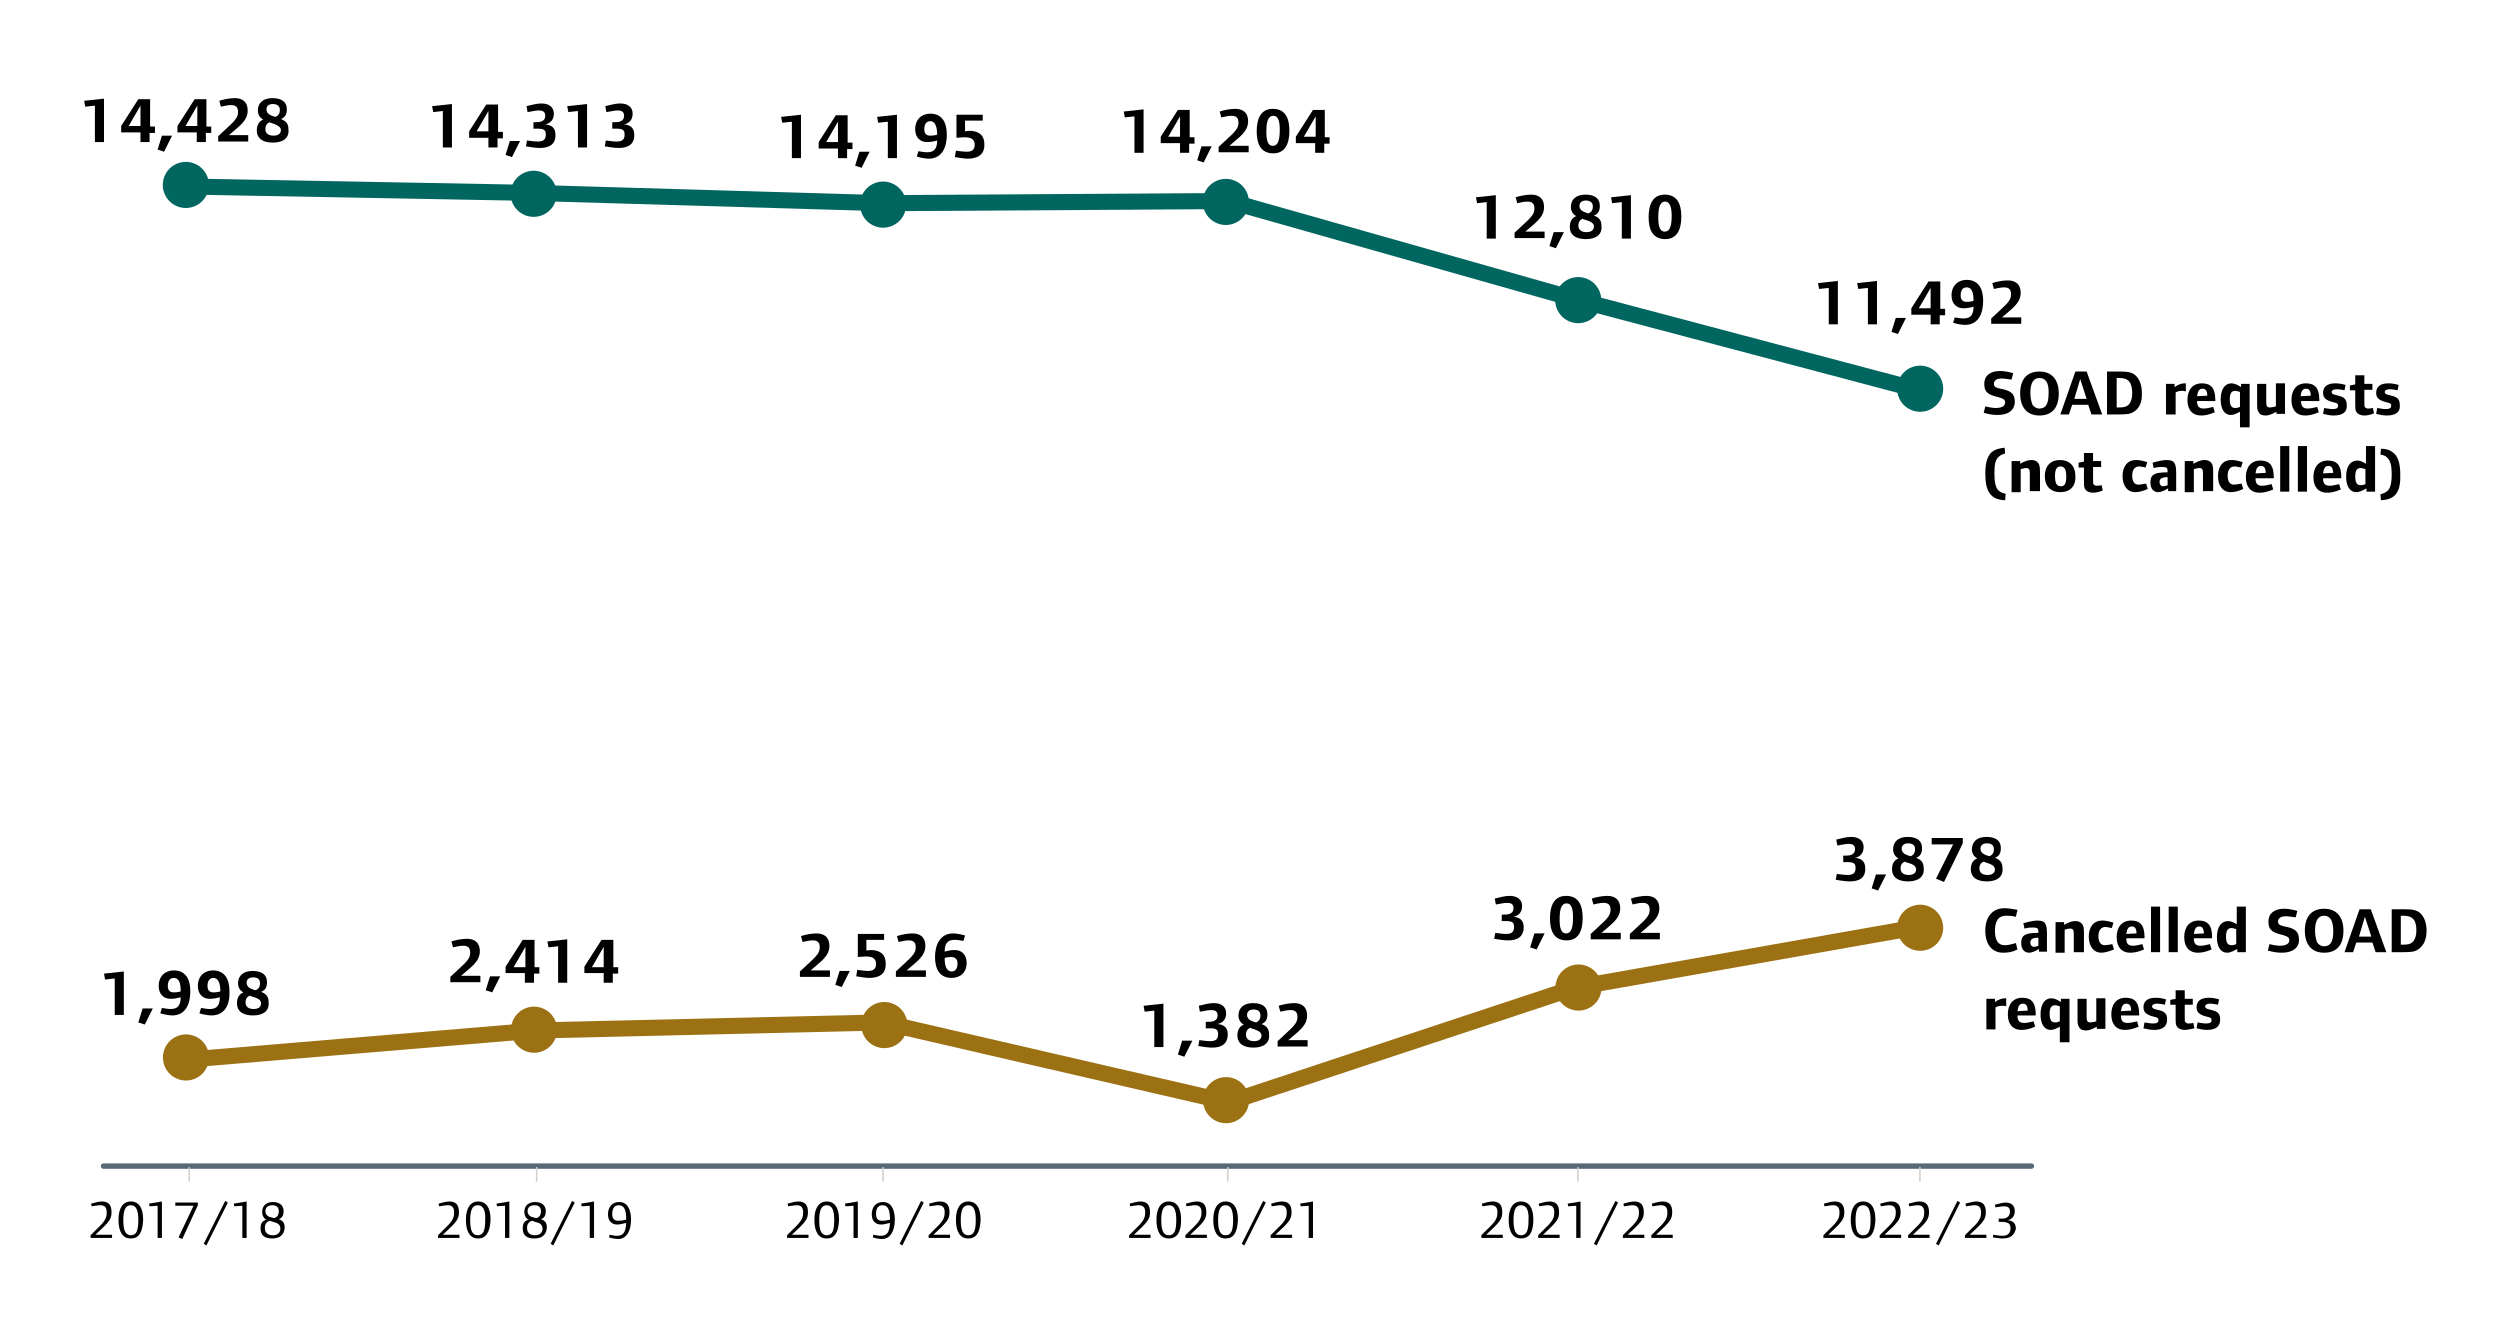 <?xml version="1.0" encoding="utf-8"?>
<!-- Generator: Adobe Illustrator 28.2.0, SVG Export Plug-In . SVG Version: 6.00 Build 0)  -->
<!DOCTYPE svg PUBLIC "-//W3C//DTD SVG 1.1//EN" "http://www.w3.org/Graphics/SVG/1.1/DTD/svg11.dtd">
<svg version="1.1" id="Layer_1" xmlns:x="http://ns.adobe.com/Extensibility/1.0/" xmlns:i="http://ns.adobe.com/AdobeIllustrator/10.0/" xmlns:graph="http://ns.adobe.com/Graphs/1.0/"
	 xmlns="http://www.w3.org/2000/svg" xmlns:xlink="http://www.w3.org/1999/xlink" x="0px" y="0px" viewBox="0 0 466.3 249.1"
	 style="enable-background:new 0 0 466.3 249.1;" xml:space="preserve">
<style type="text/css">
	.st0{fill:none;stroke:#596876;stroke-linecap:round;stroke-miterlimit:10;}
	.st1{fill:#016560;}
	.st2{fill:#9B7113;}
	.st3{fill:none;stroke:#D0D0D0;stroke-width:0.297;stroke-linecap:round;stroke-miterlimit:10;}
	.st4{fill:none;stroke:#016560;stroke-width:3;stroke-linecap:round;stroke-linejoin:round;stroke-miterlimit:10;}
	.st5{fill:none;stroke:#9B7113;stroke-width:3;stroke-linecap:round;stroke-linejoin:round;stroke-miterlimit:10;}
</style>
<g>
	<line class="st0" x1="19.3" y1="217.5" x2="378.9" y2="217.5"/>
</g>
<g>
	<g>
		<g>
			<path d="M17.7,26.5v-6.8l-1.8,0.2l-0.2-1.1l3.7-0.4v8.1H17.7z"/>
			<path d="M27.9,24.7v1.8h-1.7v-1.8h-3.6v-1.2l3.2-5h2.2v5.1h0.9v1.2H27.9z M24,23.5h2.2v-3.8L24,23.5z"/>
			<path d="M30.6,28.3l-1.2-0.4l0.8-2.6h1.9L30.6,28.3z"/>
			<path d="M38.4,24.7v1.8h-1.7v-1.8h-3.6v-1.2l3.2-5h2.2v5.1h0.9v1.2H38.4z M34.6,23.5h2.2v-3.8L34.6,23.5z"/>
			<path d="M40.7,26.5v-1.1l1.4-1.3c1.9-1.7,2.3-2.3,2.3-3.2c0-1-0.5-1.3-1.3-1.3c-0.7,0-1.4,0.2-1.9,0.3l-0.3-1.1
				c0.6-0.2,1.8-0.5,2.9-0.5c1.4,0,2.4,0.7,2.4,2.3c0,2-1.7,3-3.5,4.6h3.6v1.2H40.7z"/>
			<path d="M50.9,26.6c-1.8,0-3-0.7-3-2.3c0-1.1,0.5-1.7,1.2-2c-0.6-0.3-1-0.9-1-1.7c0-1.5,1.1-2.3,2.7-2.3s2.7,0.6,2.7,2.1
				c0,0.9-0.3,1.5-1.1,1.8c1,0.4,1.4,0.9,1.4,1.9C54,25.8,52.7,26.6,50.9,26.6z M51.1,23.1c-0.3-0.1-0.7-0.2-0.8-0.3
				c-0.5,0.2-0.8,0.6-0.8,1.3c0,0.8,0.6,1.2,1.5,1.2c0.8,0,1.4-0.3,1.4-1.1C52.3,23.6,51.6,23.3,51.1,23.1z M50.9,19.4
				c-0.8,0-1.2,0.4-1.2,1c0,0.5,0.3,0.9,0.8,1.1c0,0,0.7,0.3,0.9,0.3c0.6-0.3,0.8-0.7,0.8-1.3C52.2,19.8,51.7,19.4,50.9,19.4z"/>
		</g>
	</g>
</g>
<g>
	<g>
		<g>
			<path d="M16.9,231v-0.6l1.2-1.2c1.6-1.5,1.8-2.1,1.8-3.1c0-0.9-0.4-1.3-1.2-1.3c-0.4,0-0.8,0.1-1.6,0.2l-0.1-0.5
				c0.7-0.2,1.5-0.4,2-0.4c1.2,0,1.8,0.6,1.8,2c0,1.3-0.4,1.8-3,4.2h3.1v0.6H16.9z"/>
			<path d="M24.4,231c-1.5,0-2.3-1.2-2.3-3.5c0-2.1,0.8-3.4,2.3-3.4c1.5,0,2.3,1.2,2.3,3.4C26.6,229.9,25.9,231,24.4,231z
				 M24.4,224.8c-1,0-1.4,0.9-1.4,2.8c0,1.9,0.4,2.8,1.4,2.8c1,0,1.4-0.8,1.4-2.8C25.8,225.7,25.4,224.8,24.4,224.8z"/>
			<path d="M29.4,231v-6.1l-1.5,0.1l-0.1-0.5l2.4-0.4v6.8H29.4z"/>
			<path d="M34,231.1l-0.7-0.3l2.8-5.9h-3.4v-0.6h4.2v0.5L34,231.1z"/>
			<path d="M38.5,232.3l-0.5-0.3l4-8l0.5,0.3L38.5,232.3z"/>
			<path d="M45.2,231v-6.1l-1.5,0.1l-0.1-0.5l2.4-0.4v6.8H45.2z"/>
			<path d="M50.8,231c-1.5,0-2.2-0.6-2.2-1.9c0-0.9,0.3-1.4,1.1-1.6c-0.5-0.2-0.8-0.8-0.8-1.5c0-1.1,0.8-1.8,2-1.8
				c1.2,0,2,0.6,2,1.7c0,0.8-0.3,1.3-0.9,1.5c0.8,0.3,1.1,0.7,1.1,1.6C53,230.3,52.2,231,50.8,231z M50.9,227.9
				c-0.2-0.1-0.3-0.1-0.6-0.2c-0.6,0.2-0.9,0.7-0.9,1.3c0,0.9,0.5,1.4,1.5,1.4c0.9,0,1.4-0.5,1.4-1.3
				C52.2,228.2,51.6,228.1,50.9,227.9z M50.8,224.8c-0.8,0-1.3,0.4-1.3,1.1c0,0.4,0.2,0.8,0.6,1c0.1,0.1,0.4,0.1,1,0.3
				c0.6-0.1,0.9-0.6,0.9-1.3C52,225.2,51.6,224.8,50.8,224.8z"/>
		</g>
	</g>
</g>
<g>
	<g>
		<g>
			<path d="M81.7,231v-0.6l1.2-1.2c1.6-1.5,1.8-2.1,1.8-3.1c0-0.9-0.4-1.3-1.2-1.3c-0.4,0-0.8,0.1-1.6,0.2l-0.1-0.5
				c0.7-0.2,1.5-0.4,2-0.4c1.2,0,1.8,0.6,1.8,2c0,1.3-0.4,1.8-3,4.2h3.1v0.6H81.7z"/>
			<path d="M89.2,231c-1.5,0-2.3-1.2-2.3-3.5c0-2.1,0.8-3.4,2.3-3.4c1.5,0,2.3,1.2,2.3,3.4C91.4,229.9,90.6,231,89.2,231z
				 M89.1,224.8c-1,0-1.4,0.9-1.4,2.8c0,1.9,0.4,2.8,1.4,2.8c1,0,1.4-0.8,1.4-2.8C90.6,225.7,90.1,224.8,89.1,224.8z"/>
			<path d="M94.2,231v-6.1l-1.5,0.1l-0.1-0.5l2.4-0.4v6.8H94.2z"/>
			<path d="M99.7,231c-1.5,0-2.2-0.6-2.2-1.9c0-0.9,0.3-1.4,1.1-1.6c-0.5-0.2-0.8-0.8-0.8-1.5c0-1.1,0.8-1.8,2-1.8
				c1.2,0,2,0.6,2,1.7c0,0.8-0.3,1.3-0.9,1.5c0.8,0.3,1.1,0.7,1.1,1.6C101.9,230.3,101.1,231,99.7,231z M99.8,227.9
				c-0.2-0.1-0.3-0.1-0.6-0.2c-0.6,0.2-0.9,0.7-0.9,1.3c0,0.9,0.5,1.4,1.5,1.4c0.9,0,1.4-0.5,1.4-1.3
				C101.1,228.2,100.5,228.1,99.8,227.9z M99.7,224.8c-0.8,0-1.3,0.4-1.3,1.1c0,0.4,0.2,0.8,0.6,1c0.1,0.1,0.4,0.1,1,0.3
				c0.6-0.1,0.9-0.6,0.9-1.3C100.9,225.2,100.5,224.8,99.7,224.8z"/>
			<path d="M103.2,232.3l-0.5-0.3l4-8l0.5,0.3L103.2,232.3z"/>
			<path d="M110,231v-6.1l-1.5,0.1l-0.1-0.5l2.4-0.4v6.8H110z"/>
			<path d="M115.3,231.1c-0.4,0-1.1-0.1-1.7-0.3l0.1-0.5c0.5,0.1,1,0.2,1.4,0.2c1.2,0,1.6-0.7,1.7-2.4c-0.8,0.2-1.3,0.3-1.7,0.3
				c-1,0-1.7-0.7-1.7-1.9c0-1.4,0.8-2.3,2.1-2.3c1.4,0,2.2,1.2,2.2,3.3C117.7,229.7,116.8,231.1,115.3,231.1z M115.4,224.8
				c-0.8,0-1.2,0.6-1.2,1.6c0,0.9,0.3,1.3,1.2,1.3c0.4,0,1-0.1,1.4-0.2C116.8,225.6,116.4,224.8,115.4,224.8z"/>
		</g>
	</g>
</g>
<g>
	<g>
		<g>
			<path d="M146.8,231v-0.6l1.2-1.2c1.6-1.5,1.8-2.1,1.8-3.1c0-0.9-0.4-1.3-1.2-1.3c-0.4,0-0.8,0.1-1.6,0.2l-0.1-0.5
				c0.7-0.2,1.5-0.4,2-0.4c1.2,0,1.8,0.6,1.8,2c0,1.3-0.4,1.8-3,4.2h3.1v0.6H146.8z"/>
			<path d="M154.2,231c-1.5,0-2.3-1.2-2.3-3.5c0-2.1,0.8-3.4,2.3-3.4c1.5,0,2.3,1.2,2.3,3.4C156.4,229.9,155.7,231,154.2,231z
				 M154.2,224.8c-1,0-1.4,0.9-1.4,2.8c0,1.9,0.4,2.8,1.4,2.8c1,0,1.4-0.8,1.4-2.8C155.6,225.7,155.2,224.8,154.2,224.8z"/>
			<path d="M159.2,231v-6.1l-1.5,0.1l-0.1-0.5l2.4-0.4v6.8H159.2z"/>
			<path d="M164.5,231.1c-0.4,0-1.1-0.1-1.7-0.3l0.1-0.5c0.5,0.1,1,0.2,1.4,0.2c1.2,0,1.6-0.7,1.7-2.4c-0.8,0.2-1.3,0.3-1.7,0.3
				c-1,0-1.7-0.7-1.7-1.9c0-1.4,0.8-2.3,2.1-2.3c1.4,0,2.2,1.2,2.2,3.3C166.9,229.7,166,231.1,164.5,231.1z M164.6,224.8
				c-0.8,0-1.2,0.6-1.2,1.6c0,0.9,0.3,1.3,1.2,1.3c0.4,0,1-0.1,1.4-0.2C166,225.6,165.6,224.8,164.6,224.8z"/>
			<path d="M168.3,232.3l-0.5-0.3l4-8l0.5,0.3L168.3,232.3z"/>
			<path d="M173.2,231v-0.6l1.2-1.2c1.6-1.5,1.8-2.1,1.8-3.1c0-0.9-0.4-1.3-1.2-1.3c-0.4,0-0.8,0.1-1.6,0.2l-0.1-0.5
				c0.7-0.2,1.5-0.4,2-0.4c1.2,0,1.8,0.6,1.8,2c0,1.3-0.4,1.8-3,4.2h3.1v0.6H173.2z"/>
			<path d="M180.6,231c-1.5,0-2.3-1.2-2.3-3.5c0-2.1,0.8-3.4,2.3-3.4c1.5,0,2.3,1.2,2.3,3.4C182.8,229.9,182.1,231,180.6,231z
				 M180.6,224.8c-1,0-1.4,0.9-1.4,2.8c0,1.9,0.4,2.8,1.4,2.8c1,0,1.4-0.8,1.4-2.8C182,225.7,181.6,224.8,180.6,224.8z"/>
		</g>
	</g>
</g>
<g>
	<g>
		<g>
			<path d="M210.6,231v-0.6l1.2-1.2c1.6-1.5,1.8-2.1,1.8-3.1c0-0.9-0.4-1.3-1.2-1.3c-0.4,0-0.8,0.1-1.6,0.2l-0.1-0.5
				c0.7-0.2,1.5-0.4,2-0.4c1.2,0,1.8,0.6,1.8,2c0,1.3-0.4,1.8-3,4.2h3.1v0.6H210.6z"/>
			<path d="M218,231c-1.5,0-2.3-1.2-2.3-3.5c0-2.1,0.8-3.4,2.3-3.4c1.5,0,2.3,1.2,2.3,3.4C220.3,229.9,219.5,231,218,231z
				 M218,224.8c-1,0-1.4,0.9-1.4,2.8c0,1.9,0.4,2.8,1.4,2.8c1,0,1.4-0.8,1.4-2.8C219.4,225.7,219,224.8,218,224.8z"/>
			<path d="M221.1,231v-0.6l1.2-1.2c1.6-1.5,1.8-2.1,1.8-3.1c0-0.9-0.4-1.3-1.2-1.3c-0.4,0-0.8,0.1-1.6,0.2l-0.1-0.5
				c0.7-0.2,1.5-0.4,2-0.4c1.2,0,1.8,0.6,1.8,2c0,1.3-0.4,1.8-3,4.2h3.1v0.6H221.1z"/>
			<path d="M228.6,231c-1.5,0-2.3-1.2-2.3-3.5c0-2.1,0.8-3.4,2.3-3.4c1.5,0,2.3,1.2,2.3,3.4C230.8,229.9,230.1,231,228.6,231z
				 M228.6,224.8c-1,0-1.4,0.9-1.4,2.8c0,1.9,0.4,2.8,1.4,2.8c1,0,1.4-0.8,1.4-2.8C230,225.7,229.6,224.8,228.6,224.8z"/>
			<path d="M232.1,232.3l-0.5-0.3l4-8l0.5,0.3L232.1,232.3z"/>
			<path d="M237,231v-0.6l1.2-1.2c1.6-1.5,1.8-2.1,1.8-3.1c0-0.9-0.4-1.3-1.2-1.3c-0.4,0-0.8,0.1-1.6,0.2l-0.1-0.5
				c0.7-0.2,1.5-0.4,2-0.4c1.2,0,1.8,0.6,1.8,2c0,1.3-0.4,1.8-3,4.2h3.1v0.6H237z"/>
			<path d="M244.1,231v-6.1l-1.5,0.1l-0.1-0.5l2.4-0.4v6.8H244.1z"/>
		</g>
	</g>
</g>
<g>
	<g>
		<g>
			<path d="M276.3,231v-0.6l1.2-1.2c1.6-1.5,1.8-2.1,1.8-3.1c0-0.9-0.4-1.3-1.2-1.3c-0.4,0-0.8,0.1-1.6,0.2l-0.1-0.5
				c0.7-0.2,1.5-0.4,2-0.4c1.2,0,1.8,0.6,1.8,2c0,1.3-0.4,1.8-3,4.2h3.1v0.6H276.3z"/>
			<path d="M283.7,231c-1.5,0-2.3-1.2-2.3-3.5c0-2.1,0.8-3.4,2.3-3.4c1.5,0,2.3,1.2,2.3,3.4C286,229.9,285.2,231,283.7,231z
				 M283.7,224.8c-1,0-1.4,0.9-1.4,2.8c0,1.9,0.4,2.8,1.4,2.8c1,0,1.4-0.8,1.4-2.8C285.2,225.7,284.7,224.8,283.7,224.8z"/>
			<path d="M286.9,231v-0.6l1.2-1.2c1.6-1.5,1.8-2.1,1.8-3.1c0-0.9-0.4-1.3-1.2-1.3c-0.4,0-0.8,0.1-1.6,0.2l-0.1-0.5
				c0.7-0.2,1.5-0.4,2-0.4c1.2,0,1.8,0.6,1.8,2c0,1.3-0.4,1.8-3,4.2h3.1v0.6H286.9z"/>
			<path d="M294,231v-6.1l-1.5,0.1l-0.1-0.5l2.4-0.4v6.8H294z"/>
			<path d="M297.8,232.3l-0.5-0.3l4-8l0.5,0.3L297.8,232.3z"/>
			<path d="M302.7,231v-0.6l1.2-1.2c1.6-1.5,1.8-2.1,1.8-3.1c0-0.9-0.4-1.3-1.2-1.3c-0.4,0-0.8,0.1-1.6,0.2l-0.1-0.5
				c0.7-0.2,1.5-0.4,2-0.4c1.2,0,1.8,0.6,1.8,2c0,1.3-0.4,1.8-3,4.2h3.1v0.6H302.7z"/>
			<path d="M308,231v-0.6l1.2-1.2c1.6-1.5,1.8-2.1,1.8-3.1c0-0.9-0.4-1.3-1.2-1.3c-0.4,0-0.8,0.1-1.6,0.2l-0.1-0.5
				c0.7-0.2,1.5-0.4,2-0.4c1.2,0,1.8,0.6,1.8,2c0,1.3-0.4,1.8-3,4.2h3.1v0.6H308z"/>
		</g>
	</g>
</g>
<g>
	<g>
		<g>
			<path d="M340.1,231v-0.6l1.2-1.2c1.6-1.5,1.8-2.1,1.8-3.1c0-0.9-0.4-1.3-1.2-1.3c-0.4,0-0.8,0.1-1.6,0.2l-0.1-0.5
				c0.7-0.2,1.5-0.4,2-0.4c1.2,0,1.8,0.6,1.8,2c0,1.3-0.4,1.8-3,4.2h3.1v0.6H340.1z"/>
			<path d="M347.5,231c-1.5,0-2.3-1.2-2.3-3.5c0-2.1,0.8-3.4,2.3-3.4c1.5,0,2.3,1.2,2.3,3.4C349.7,229.9,349,231,347.5,231z
				 M347.5,224.8c-1,0-1.4,0.9-1.4,2.8c0,1.9,0.4,2.8,1.4,2.8c1,0,1.4-0.8,1.4-2.8C348.9,225.7,348.5,224.8,347.5,224.8z"/>
			<path d="M350.6,231v-0.6l1.2-1.2c1.6-1.5,1.8-2.1,1.8-3.1c0-0.9-0.4-1.3-1.2-1.3c-0.4,0-0.8,0.1-1.6,0.2l-0.1-0.5
				c0.8-0.2,1.5-0.4,2-0.4c1.2,0,1.8,0.6,1.8,2c0,1.3-0.4,1.8-3,4.2h3.1v0.6H350.6z"/>
			<path d="M355.9,231v-0.6l1.2-1.2c1.6-1.5,1.8-2.1,1.8-3.1c0-0.9-0.4-1.3-1.2-1.3c-0.4,0-0.8,0.1-1.6,0.2l-0.1-0.5
				c0.7-0.2,1.5-0.4,2-0.4c1.2,0,1.8,0.6,1.8,2c0,1.3-0.4,1.8-3,4.2h3.1v0.6H355.9z"/>
			<path d="M361.6,232.3l-0.5-0.3l4-8l0.5,0.3L361.6,232.3z"/>
			<path d="M366.5,231v-0.6l1.2-1.2c1.6-1.5,1.8-2.1,1.8-3.1c0-0.9-0.4-1.3-1.2-1.3c-0.4,0-0.8,0.1-1.6,0.2l-0.1-0.5
				c0.8-0.2,1.5-0.4,2-0.4c1.2,0,1.8,0.6,1.8,2c0,1.3-0.4,1.8-3,4.2h3.1v0.6H366.5z"/>
			<path d="M373.5,231c-0.5,0-1.1-0.1-1.8-0.2l0.1-0.5c0.7,0.1,1.2,0.2,1.7,0.2c1,0,1.5-0.5,1.5-1.4c0-0.9-0.4-1.2-1.9-1.2
				c-0.1,0-0.2,0-0.3,0v-0.6c0.9,0,1.2,0,1.5-0.2c0.4-0.2,0.6-0.6,0.6-1.1c0-0.7-0.3-1-1.1-1c-0.4,0-0.8,0.1-1.6,0.2l-0.1-0.5
				c0.8-0.2,1.5-0.4,2-0.4c1.1,0,1.7,0.6,1.7,1.6c0,0.9-0.5,1.5-1.3,1.7c1,0.1,1.5,0.6,1.5,1.6C375.7,230.4,375,231,373.5,231z"/>
		</g>
	</g>
</g>
<g>
	<g>
		<g>
			<path d="M21.4,189.3v-6.8l-1.8,0.2l-0.2-1.1l3.7-0.4v8.1H21.4z"/>
			<path d="M27,191.1l-1.2-0.4l0.8-2.6h1.9L27,191.1z"/>
			<path d="M32.1,189.4c-0.7,0-2-0.3-2.2-0.4l0.3-1c0.6,0.1,1.1,0.2,1.7,0.2c1.4,0,1.8-0.9,1.8-2.2c-0.7,0.2-1.2,0.3-1.9,0.3
				c-1.2,0-2.2-0.8-2.2-2.4c0-1.8,1.2-2.9,2.8-2.9c2.2,0,3.1,1.6,3.1,3.9C35.5,187.3,34.6,189.4,32.1,189.4z M32.4,182.4
				c-0.8,0-1.1,0.7-1.1,1.5c0,0.7,0.3,1.2,1.1,1.2c0.5,0,1.2-0.1,1.3-0.2C33.7,183.6,33.5,182.4,32.4,182.4z"/>
			<path d="M39.4,189.4c-0.7,0-2-0.3-2.2-0.4l0.3-1c0.6,0.1,1.1,0.2,1.7,0.2c1.4,0,1.8-0.9,1.8-2.2c-0.7,0.2-1.2,0.3-1.9,0.3
				c-1.2,0-2.2-0.8-2.2-2.4c0-1.8,1.2-2.9,2.8-2.9c2.2,0,3.1,1.6,3.1,3.9C42.9,187.3,42,189.4,39.4,189.4z M39.8,182.4
				c-0.8,0-1.1,0.7-1.1,1.5c0,0.7,0.3,1.2,1.1,1.2c0.5,0,1.2-0.1,1.3-0.2C41.1,183.6,40.8,182.4,39.8,182.4z"/>
			<path d="M47.2,189.4c-1.8,0-3-0.7-3-2.3c0-1.1,0.5-1.7,1.2-2c-0.6-0.3-1-0.9-1-1.7c0-1.5,1.1-2.3,2.7-2.3s2.7,0.6,2.7,2.1
				c0,0.9-0.3,1.5-1.1,1.8c1,0.4,1.4,0.9,1.4,1.9C50.3,188.6,49,189.4,47.2,189.4z M47.4,186c-0.3-0.1-0.7-0.2-0.8-0.3
				c-0.5,0.2-0.8,0.6-0.8,1.3c0,0.8,0.6,1.2,1.5,1.2c0.8,0,1.4-0.3,1.4-1.1C48.6,186.4,48,186.2,47.4,186z M47.2,182.3
				c-0.8,0-1.2,0.4-1.2,1c0,0.5,0.3,0.9,0.8,1.1c0,0,0.7,0.3,0.9,0.3c0.6-0.3,0.8-0.7,0.8-1.3C48.5,182.6,48,182.3,47.2,182.3z"/>
		</g>
	</g>
</g>
<g>
	<g>
		<g>
			<path d="M82.6,27.5v-6.8l-1.8,0.2l-0.2-1.1l3.7-0.4v8.1H82.6z"/>
			<path d="M92.8,25.7v1.8h-1.7v-1.8h-3.6v-1.2l3.2-5h2.2v5.1h0.9v1.2H92.8z M88.9,24.5h2.2v-3.8L88.9,24.5z"/>
			<path d="M95.5,29.3l-1.2-0.4l0.8-2.6h1.9L95.5,29.3z"/>
			<path d="M100.7,27.6c-0.9,0-1.9-0.2-2.6-0.3l0.2-1.1c0.2,0,1.2,0.2,2,0.2c1.1,0,1.5-0.4,1.5-1.3c0-0.9-0.4-1.1-1.6-1.1
				c-0.3,0-0.7,0-0.7,0v-1.2c0.7,0,1.2,0,1.6-0.2c0.4-0.2,0.6-0.5,0.6-1c0-0.8-0.5-1-1.2-1c-0.7,0-1.8,0.3-2.1,0.3l-0.2-1.1
				c0.9-0.2,1.8-0.5,2.8-0.5c1.3,0,2.3,0.6,2.3,1.9c0,1.1-0.6,1.8-1.6,2c1.1,0.1,1.9,0.6,1.9,1.9C103.7,27,102.3,27.6,100.7,27.6z"
				/>
			<path d="M107.8,27.5v-6.8l-1.8,0.2l-0.2-1.1l3.7-0.4v8.1H107.8z"/>
			<path d="M115.4,27.6c-0.9,0-1.9-0.2-2.6-0.3l0.2-1.1c0.2,0,1.2,0.2,2,0.2c1.1,0,1.5-0.4,1.5-1.3c0-0.9-0.4-1.1-1.6-1.1
				c-0.3,0-0.7,0-0.7,0v-1.2c0.7,0,1.2,0,1.6-0.2c0.4-0.2,0.6-0.5,0.6-1c0-0.8-0.5-1-1.2-1c-0.7,0-1.8,0.3-2.1,0.3l-0.2-1.1
				c0.9-0.2,1.8-0.5,2.8-0.5c1.3,0,2.3,0.6,2.3,1.9c0,1.1-0.6,1.8-1.6,2c1.1,0.1,1.9,0.6,1.9,1.9C118.4,27,117,27.6,115.4,27.6z"/>
		</g>
	</g>
</g>
<g>
	<g>
		<g>
			<path d="M84,183.3v-1.1l1.4-1.3c1.9-1.7,2.3-2.3,2.3-3.2c0-1-0.5-1.3-1.3-1.3c-0.7,0-1.4,0.2-1.9,0.3l-0.3-1.1
				c0.6-0.2,1.8-0.5,2.9-0.5c1.4,0,2.4,0.7,2.4,2.3c0,2-1.7,3-3.5,4.6h3.6v1.2H84z"/>
			<path d="M91.8,185.1l-1.2-0.4l0.8-2.6h1.9L91.8,185.1z"/>
			<path d="M99.6,181.5v1.8h-1.7v-1.8h-3.6v-1.2l3.2-5h2.2v5.1h0.9v1.2H99.6z M95.8,180.4h2.2v-3.8L95.8,180.4z"/>
			<path d="M104.1,183.3v-6.8l-1.8,0.2l-0.2-1.1l3.7-0.4v8.1H104.1z"/>
			<path d="M114.3,181.5v1.8h-1.7v-1.8H109v-1.2l3.2-5h2.2v5.1h0.9v1.2H114.3z M110.4,180.4h2.2v-3.8L110.4,180.4z"/>
		</g>
	</g>
</g>
<g>
	<g>
		<g>
			<path d="M147.7,29.5v-6.8l-1.8,0.2l-0.2-1.1l3.7-0.4v8.1H147.7z"/>
			<path d="M158,27.7v1.8h-1.7v-1.8h-3.6v-1.2l3.2-5h2.2v5.1h0.9v1.2H158z M154.1,26.5h2.2v-3.8L154.1,26.5z"/>
			<path d="M160.7,31.3l-1.2-0.4l0.8-2.6h1.9L160.7,31.3z"/>
			<path d="M165.6,29.5v-6.8l-1.8,0.2l-0.2-1.1l3.7-0.4v8.1H165.6z"/>
			<path d="M173.2,29.6c-0.7,0-2-0.3-2.2-0.4l0.3-1c0.6,0.1,1.1,0.2,1.7,0.2c1.4,0,1.8-0.9,1.8-2.2c-0.7,0.2-1.2,0.3-1.9,0.3
				c-1.2,0-2.2-0.8-2.2-2.4c0-1.8,1.2-2.9,2.8-2.9c2.2,0,3.1,1.6,3.1,3.9C176.6,27.5,175.7,29.6,173.2,29.6z M173.5,22.6
				c-0.8,0-1.1,0.7-1.1,1.5c0,0.7,0.3,1.2,1.1,1.2c0.5,0,1.2-0.1,1.3-0.2C174.8,23.8,174.5,22.6,173.5,22.6z"/>
			<path d="M180.5,29.6c-0.7,0-1.7-0.2-2.4-0.3l0.2-1.2c0.2,0,1.2,0.2,2,0.2c0.9,0,1.5-0.3,1.5-1.3c0-1.1-0.8-1.4-1.9-1.4
				c-0.5,0-1.3,0.1-1.5,0.1v-4.3h4.9v1.1H180v2c0.1,0,0.5-0.1,0.8-0.1c1.5,0,2.8,0.6,2.8,2.5C183.7,29,182.1,29.6,180.5,29.6z"/>
		</g>
	</g>
</g>
<g>
	<g>
		<g>
			<path d="M149.2,182.3v-1.1l1.4-1.3c1.9-1.7,2.3-2.3,2.3-3.2c0-1-0.5-1.3-1.3-1.3c-0.7,0-1.4,0.2-1.9,0.3l-0.3-1.1
				c0.6-0.2,1.8-0.5,2.9-0.5c1.4,0,2.4,0.7,2.4,2.3c0,2-1.7,3-3.5,4.6h3.6v1.2H149.2z"/>
			<path d="M157,184.1l-1.2-0.4l0.8-2.6h1.9L157,184.1z"/>
			<path d="M162.1,182.4c-0.7,0-1.7-0.2-2.4-0.3l0.2-1.2c0.2,0,1.2,0.2,2,0.2c0.9,0,1.5-0.3,1.5-1.3c0-1.1-0.8-1.4-1.9-1.4
				c-0.5,0-1.3,0.1-1.5,0.1v-4.3h4.9v1.1h-3.3v2c0.1,0,0.5-0.1,0.8-0.1c1.5,0,2.8,0.6,2.8,2.5C165.3,181.8,163.8,182.4,162.1,182.4z
				"/>
			<path d="M167.1,182.3v-1.1l1.4-1.3c1.9-1.7,2.3-2.3,2.3-3.2c0-1-0.5-1.3-1.3-1.3c-0.7,0-1.4,0.2-1.9,0.3l-0.3-1.1
				c0.6-0.2,1.8-0.5,2.9-0.5c1.4,0,2.4,0.7,2.4,2.3c0,2-1.7,3-3.5,4.6h3.6v1.2H167.1z"/>
			<path d="M177.5,182.4c-2.2,0-3.1-1.6-3.1-3.9c0-2.2,0.9-4.4,3.4-4.4c0.7,0,2,0.3,2.2,0.4l-0.3,1c-0.6-0.1-1.1-0.2-1.7-0.2
				c-1.4,0-1.8,0.9-1.8,2.2c0.7-0.2,1.2-0.3,1.9-0.3c1.2,0,2.2,0.8,2.2,2.4C180.3,181.4,179.1,182.4,177.5,182.4z M177.5,178.5
				c-0.5,0-1.2,0.1-1.3,0.2c0,1.4,0.3,2.5,1.3,2.5c0.8,0,1.1-0.7,1.1-1.5C178.6,179,178.2,178.5,177.5,178.5z"/>
		</g>
	</g>
</g>
<g>
	<g>
		<g>
			<path d="M211.6,28.5v-6.8l-1.8,0.2l-0.2-1.1l3.7-0.4v8.1H211.6z"/>
			<path d="M221.8,26.7v1.8h-1.7v-1.8h-3.6v-1.2l3.2-5h2.2v5.1h0.9v1.2H221.8z M217.9,25.5h2.2v-3.8L217.9,25.5z"/>
			<path d="M224.5,30.3l-1.2-0.4l0.8-2.6h1.9L224.5,30.3z"/>
			<path d="M227.3,28.5v-1.1l1.4-1.3c1.9-1.7,2.3-2.3,2.3-3.2c0-1-0.5-1.3-1.3-1.3c-0.7,0-1.4,0.2-1.9,0.3l-0.3-1.1
				c0.6-0.2,1.8-0.5,2.9-0.5c1.4,0,2.4,0.7,2.4,2.3c0,2-1.7,3-3.5,4.6h3.6v1.2H227.3z"/>
			<path d="M237.5,28.6c-2.3,0-3.1-1.7-3.1-4.1c0-2.4,0.8-4.2,3-4.2c2.3,0,3.1,1.7,3.1,4.1C240.5,26.8,239.7,28.6,237.5,28.6z
				 M237.5,21.6c-1.1,0-1.3,1.4-1.3,3c0,1.4,0.2,2.6,1.2,2.6c1.1,0,1.3-1.4,1.3-3C238.7,22.8,238.5,21.6,237.5,21.6z"/>
			<path d="M247,26.7v1.8h-1.7v-1.8h-3.6v-1.2l3.2-5h2.2v5.1h0.9v1.2H247z M243.2,25.5h2.2v-3.8L243.2,25.5z"/>
		</g>
	</g>
</g>
<g>
	<g>
		<g>
			<path d="M215.3,195.3v-6.8l-1.8,0.2l-0.2-1.1l3.7-0.4v8.1H215.3z"/>
			<path d="M220.9,197.1l-1.2-0.4l0.8-2.6h1.9L220.9,197.1z"/>
			<path d="M226.1,195.4c-0.9,0-1.9-0.2-2.6-0.3l0.2-1.1c0.2,0,1.2,0.2,2,0.2c1.1,0,1.5-0.4,1.5-1.3c0-0.9-0.4-1.1-1.6-1.1
				c-0.3,0-0.7,0-0.7,0v-1.2c0.7,0,1.2,0,1.6-0.2c0.4-0.2,0.6-0.5,0.6-1c0-0.8-0.5-1-1.2-1c-0.7,0-1.8,0.3-2.1,0.3l-0.2-1.1
				c0.9-0.2,1.8-0.5,2.8-0.5c1.3,0,2.3,0.6,2.3,1.9c0,1.1-0.6,1.8-1.6,2c1.1,0.1,1.9,0.6,1.9,1.9C229,194.9,227.6,195.4,226.1,195.4
				z"/>
			<path d="M233.8,195.4c-1.8,0-3-0.7-3-2.3c0-1.1,0.5-1.7,1.2-2c-0.6-0.3-1-0.9-1-1.7c0-1.5,1.1-2.3,2.7-2.3s2.7,0.6,2.7,2.1
				c0,0.9-0.3,1.5-1.1,1.8c1,0.4,1.4,0.9,1.4,1.9C236.9,194.6,235.6,195.4,233.8,195.4z M234,192c-0.3-0.1-0.7-0.2-0.8-0.3
				c-0.5,0.2-0.8,0.6-0.8,1.3c0,0.8,0.6,1.2,1.5,1.2c0.8,0,1.4-0.3,1.4-1.1C235.2,192.4,234.5,192.2,234,192z M233.8,188.3
				c-0.8,0-1.2,0.4-1.2,1c0,0.5,0.3,0.9,0.8,1.1c0,0,0.7,0.3,0.9,0.3c0.6-0.3,0.8-0.7,0.8-1.3C235.1,188.6,234.6,188.3,233.8,188.3z
				"/>
			<path d="M238.3,195.3v-1.1l1.4-1.3c1.9-1.7,2.3-2.3,2.3-3.2c0-1-0.5-1.3-1.3-1.3c-0.7,0-1.4,0.2-1.9,0.3l-0.3-1.1
				c0.6-0.2,1.8-0.5,2.9-0.5c1.4,0,2.4,0.7,2.4,2.3c0,2-1.7,3-3.5,4.6h3.6v1.2H238.3z"/>
		</g>
	</g>
</g>
<ellipse transform="matrix(0.383 -0.924 0.924 0.383 -10.506 53.343)" class="st1" cx="34.7" cy="34.5" rx="4.3" ry="4.3"/>
<ellipse transform="matrix(0.383 -0.924 0.924 0.383 28.073 114.259)" class="st1" cx="99.5" cy="36.1" rx="4.3" ry="4.3"/>
<ellipse transform="matrix(0.383 -0.924 0.924 0.383 66.343 175.718)" class="st1" cx="164.7" cy="38.2" rx="4.3" ry="4.3"/>
<ellipse transform="matrix(0.383 -0.924 0.924 0.383 106.255 234.451)" class="st1" cx="228.6" cy="37.7" rx="4.3" ry="4.3"/>
<ellipse transform="matrix(0.383 -0.924 0.924 0.383 129.911 306.466)" class="st1" cx="294.3" cy="56" rx="4.3" ry="4.3"/>
<ellipse transform="matrix(0.383 -0.924 0.924 0.383 -115.904 210.461)" class="st2" cx="99.5" cy="192" rx="4.3" ry="4.3"/>
<ellipse transform="matrix(0.383 -0.924 0.924 0.383 -74.879 270.336)" class="st2" cx="164.9" cy="191.2" rx="4.3" ry="4.3"/>
<ellipse transform="matrix(0.383 -0.924 0.924 0.383 -48.474 337.838)" class="st2" cx="228.6" cy="205.2" rx="4.3" ry="4.3"/>
<ellipse transform="matrix(0.383 -0.924 0.924 0.383 11.506 385.582)" class="st2" cx="294.3" cy="184.2" rx="4.3" ry="4.3"/>
<ellipse transform="matrix(0.383 -0.924 0.924 0.383 -160.811 153.774)" class="st2" cx="34.7" cy="197.2" rx="4.3" ry="4.3"/>
<ellipse transform="matrix(0.383 -0.924 0.924 0.383 61.182 437.577)" class="st2" cx="358" cy="173" rx="4.3" ry="4.3"/>
<ellipse transform="matrix(0.383 -0.924 0.924 0.383 154.043 375.529)" class="st1" cx="358" cy="72.5" rx="4.3" ry="4.3"/>
<line class="st3" x1="358.1" y1="217.8" x2="358.1" y2="220.3"/>
<line class="st3" x1="294.3" y1="217.8" x2="294.3" y2="220.3"/>
<line class="st3" x1="229" y1="217.8" x2="229" y2="220.3"/>
<line class="st3" x1="164.7" y1="217.8" x2="164.7" y2="220.3"/>
<line class="st3" x1="100.1" y1="217.8" x2="100.1" y2="220.3"/>
<line class="st3" x1="35.3" y1="217.8" x2="35.3" y2="220.3"/>
<polyline class="st4" points="35.6,34.8 100.1,36 164.7,37.9 229.2,37.5 293.8,55.8 358.4,72.9 "/>
<g>
	<polyline class="st5" points="35.6,197.6 100.1,192.2 164.7,190.7 229.2,205.6 293.8,184.2 358.4,172.8 	"/>
</g>
<g>
	<g>
		<g>
			<path d="M372.6,77.4c-0.8,0-1.5-0.1-2.6-0.4l0.3-1.2c0.8,0.2,1.5,0.3,2,0.3c0.7,0,1.7-0.2,1.7-1c0-0.5-0.2-0.7-1.2-1
				c-1.6-0.4-2.7-0.7-2.7-2.5c0-1.5,1.1-2.4,2.9-2.4c0.7,0,1.4,0.1,2.5,0.4l-0.3,1.2c-0.2,0-1.3-0.2-1.9-0.2c-0.6,0-1.4,0.2-1.4,1
				c0,0.5,0.3,0.7,1.2,0.9c1.6,0.3,2.7,0.7,2.7,2.4C375.8,76.5,374.6,77.4,372.6,77.4z"/>
			<path d="M380.4,77.5c-2.3,0-3.6-1.5-3.6-4.1c0-2.7,1.3-4.1,3.6-4.1c2.3,0,3.6,1.5,3.6,4.1C384,76,382.8,77.5,380.4,77.5z
				 M380.4,70.5c-1.1,0-1.7,0.9-1.7,2.8c0,0.9,0.2,1.7,0.4,2.2c0.3,0.4,0.7,0.7,1.3,0.7c1.2,0,1.7-0.9,1.7-2.8
				C382.2,71.5,381.6,70.5,380.4,70.5z"/>
			<path d="M390.1,77.3l-0.6-1.8h-3l-0.6,1.8h-1.6l2.8-8h2.1l2.9,8H390.1z M388,70.7l-1.1,3.7h2.3L388,70.7z"/>
			<path d="M398,76.8c-0.6,0.4-1.2,0.5-2.7,0.5H393v-8h2.6c1.4,0,2.2,0.2,2.8,0.8c0.7,0.7,1.1,1.8,1.1,3.2
				C399.6,75,399,76.2,398,76.8z M397.1,71.1c-0.4-0.4-0.9-0.6-1.9-0.6h-0.4V76h0.3c1,0,1.4-0.1,1.8-0.4c0.5-0.4,0.8-1.2,0.8-2.3
				C397.7,72.3,397.5,71.6,397.1,71.1z"/>
			<path d="M407.2,72.9c-0.5,0-0.9,0-1.4,0.3v4.1H404v-5.7h1.6v0.6c0.7-0.5,1.3-0.7,1.9-0.7c0,0,0.2,0,0.2,0V73
				C407.5,73,407.3,72.9,407.2,72.9z"/>
			<path d="M409.8,74.8v0.1c0,0.9,0.4,1.3,1.2,1.3c0.5,0,1-0.1,1.8-0.3l0.3,1c-1.2,0.5-1.9,0.6-2.6,0.6c-1.5,0-2.5-1-2.5-2.9
				c0-1.8,0.9-3.1,2.7-3.1c1.7,0,2.5,0.9,2.5,3.1v0.2H409.8z M410.8,72.5c-0.6,0-0.9,0.5-1,1.4l1.9-0.1
				C411.7,72.9,411.4,72.5,410.8,72.5z"/>
			<path d="M417.8,79.7v-2.9c-0.6,0.3-1.1,0.6-1.7,0.6c-1.2,0-1.9-1.1-1.9-2.9c0-1.9,0.8-3,2-3c0.6,0,1.2,0.3,1.8,0.7v-0.6h1.6v8.1
				H417.8z M417.8,73.1c-0.4-0.1-0.6-0.2-0.9-0.2c-0.7,0-1,0.5-1,1.6c0,1.1,0.3,1.6,1,1.6c0.2,0,0.4,0,0.9-0.2V73.1z"/>
			<path d="M424.6,77.3v-0.5c-0.9,0.5-1.5,0.7-2,0.7c-0.7,0-1.1-0.2-1.3-0.6c-0.3-0.4-0.3-0.9-0.3-1.6v-3.7h1.7V75
				c0,0.7,0.1,1,0.7,1c0.3,0,0.7-0.1,1.1-0.2v-4.3h1.7v5.7H424.6z"/>
			<path d="M429.2,74.8v0.1c0,0.9,0.4,1.3,1.2,1.3c0.5,0,1-0.1,1.8-0.3l0.3,1c-1.2,0.5-1.9,0.6-2.6,0.6c-1.5,0-2.5-1-2.5-2.9
				c0-1.8,0.9-3.1,2.7-3.1c1.7,0,2.5,0.9,2.5,3.1v0.2H429.2z M430.1,72.5c-0.6,0-0.9,0.5-1,1.4l1.9-0.1
				C431,72.9,430.7,72.5,430.1,72.5z"/>
			<path d="M435.3,77.5c-0.6,0-1.2-0.1-2-0.3l0.2-1.1c0.6,0.1,1.1,0.2,1.6,0.2c0.7,0,1-0.2,1-0.6c0-0.4-0.1-0.5-1-0.7
				c-1.1-0.3-1.8-0.7-1.8-1.7c0-1.2,0.8-1.8,2.3-1.8c0.6,0,1.2,0.1,1.9,0.3l-0.2,1c-0.1,0-0.8-0.2-1.5-0.2c-0.5,0-0.9,0.2-0.9,0.5
				c0,1,2.8,0.2,2.8,2.3C437.9,76.8,437,77.5,435.3,77.5z"/>
			<path d="M441,77.5c-0.7,0-1.3-0.3-1.5-0.7c-0.2-0.3-0.2-0.7-0.2-1.7v-2.3h-1v-0.9l1-0.2V70h1.7v1.6h1.5v1.1H441v2.1
				c0,0.9,0,1,0.1,1.1c0.1,0.2,0.3,0.3,0.6,0.3c0.2,0,0.4,0,0.9-0.1l0.2,1C442.1,77.4,441.5,77.5,441,77.5z"/>
			<path d="M445.2,77.5c-0.6,0-1.2-0.1-2-0.3l0.2-1.1c0.6,0.1,1.1,0.2,1.6,0.2c0.7,0,1-0.2,1-0.6c0-0.4-0.1-0.5-1-0.7
				c-1.1-0.3-1.8-0.7-1.8-1.7c0-1.2,0.8-1.8,2.3-1.8c0.6,0,1.2,0.1,1.9,0.3l-0.2,1c-0.1,0-0.8-0.2-1.5-0.2c-0.5,0-0.9,0.2-0.9,0.5
				c0,1,2.8,0.2,2.8,2.3C447.8,76.8,446.9,77.5,445.2,77.5z"/>
			<path d="M374,93.3c-2.8-0.1-3.7-1.7-3.7-5c0-2,0.4-3.5,1.5-4.2c0.5-0.3,1.2-0.5,2.1-0.6l0.1,1.1c-0.6,0.1-1,0.4-1.3,0.7
				c-0.6,0.6-0.7,1.6-0.7,3.1c0,2.8,0.7,3.4,2.1,3.7L374,93.3z"/>
			<path d="M378.6,91.7v-3.4c0-0.7-0.1-1-0.7-1c-0.3,0-0.6,0.1-1,0.2v4.3h-1.7V86h1.6v0.5c0.9-0.5,1.5-0.7,2.1-0.7
				c0.6,0,1,0.2,1.3,0.6c0.2,0.3,0.3,0.7,0.3,1.6v3.6H378.6z"/>
			<path d="M384.3,91.8c-1.8,0-2.9-1.1-2.9-3c0-1.9,1.1-3,2.8-3c1.8,0,2.9,1.1,2.9,3C387.2,90.7,386.1,91.8,384.3,91.8z M384.3,87
				c-0.7,0-1,0.6-1,1.8c0,1.3,0.3,1.9,1.1,1.9c0.7,0,1-0.5,1-1.8C385.4,87.6,385.1,87,384.3,87z"/>
			<path d="M390.4,91.9c-0.7,0-1.3-0.3-1.5-0.7c-0.2-0.3-0.2-0.7-0.2-1.7v-2.3h-1v-0.9l1-0.2v-1.6h1.7V86h1.5v1.1h-1.5v2.1
				c0,0.9,0,1,0.1,1.1c0.1,0.2,0.3,0.3,0.6,0.3c0.2,0,0.4,0,0.9-0.1l0.2,1C391.4,91.8,390.8,91.9,390.4,91.9z"/>
			<path d="M398.2,91.8c-1.3,0-2.3-1.1-2.3-3c0-1.9,1-3,2.5-3c0.5,0,1.2,0.1,2.1,0.4l-0.3,1c-0.6-0.1-0.9-0.2-1.2-0.2
				c-0.8,0-1.3,0.6-1.3,1.7c0,1.1,0.4,1.7,1.2,1.7c0.3,0,0.8-0.1,1.4-0.2l0.3,1C399.5,91.7,398.8,91.8,398.2,91.8z"/>
			<path d="M404.4,91.7v-0.6c-0.7,0.4-1.3,0.7-1.8,0.7c-0.9,0-1.5-0.6-1.5-1.8c0-0.6,0.1-1,0.4-1.3c0.5-0.5,1.5-0.6,2.8-0.6v-0.1
				c0-0.7-0.1-0.9-1-0.9c-0.4,0-0.9,0-1.6,0.2l-0.2-1c1-0.3,2-0.5,2.6-0.5c0.8,0,1.3,0.2,1.5,0.6c0.2,0.4,0.3,0.8,0.3,1.9v3.3H404.4
				z M404.3,89c-1.1,0-1.5,0.3-1.5,0.9c0,0.5,0.3,0.8,0.7,0.8c0.3,0,0.8-0.2,0.8-0.2V89z"/>
			<path d="M410.9,91.7v-3.4c0-0.7-0.1-1-0.7-1c-0.3,0-0.6,0.1-1,0.2v4.3h-1.7V86h1.6v0.5c0.9-0.5,1.5-0.7,2.1-0.7
				c0.6,0,1,0.2,1.3,0.6c0.2,0.3,0.3,0.7,0.3,1.6v3.6H410.9z"/>
			<path d="M416,91.8c-1.3,0-2.3-1.1-2.3-3c0-1.9,1-3,2.5-3c0.5,0,1.2,0.1,2.1,0.4l-0.3,1c-0.6-0.1-0.9-0.2-1.2-0.2
				c-0.8,0-1.3,0.6-1.3,1.7c0,1.1,0.4,1.7,1.2,1.7c0.3,0,0.8-0.1,1.4-0.2l0.3,1C417.4,91.7,416.6,91.8,416,91.8z"/>
			<path d="M420.7,89.2v0.1c0,0.9,0.4,1.3,1.2,1.3c0.5,0,1-0.1,1.8-0.3l0.3,1c-1.2,0.5-1.9,0.6-2.6,0.6c-1.5,0-2.5-1-2.5-2.9
				c0-1.8,0.9-3.1,2.7-3.1c1.7,0,2.5,0.9,2.5,3.1v0.2H420.7z M421.7,86.9c-0.6,0-0.9,0.5-1,1.4l1.9-0.1
				C422.6,87.3,422.3,86.9,421.7,86.9z"/>
			<path d="M425.3,91.7v-8.5h1.7v8.5H425.3z"/>
			<path d="M428.6,91.7v-8.5h1.7v8.5H428.6z"/>
			<path d="M433.3,89.2v0.1c0,0.9,0.4,1.3,1.2,1.3c0.5,0,1-0.1,1.8-0.3l0.3,1c-1.2,0.5-1.9,0.6-2.6,0.6c-1.5,0-2.5-1-2.5-2.9
				c0-1.8,0.9-3.1,2.7-3.1c1.7,0,2.5,0.9,2.5,3.1v0.2H433.3z M434.3,86.9c-0.6,0-0.9,0.5-1,1.4l1.9-0.1
				C435.1,87.3,434.9,86.9,434.3,86.9z"/>
			<path d="M441.4,91.7v-0.6c-0.6,0.3-1.2,0.7-1.9,0.7c-1.2,0-1.9-1.1-1.9-2.9c0-1.9,0.8-3,2.1-3c0.6,0,1.1,0.3,1.6,0.6v-3.3h1.7
				v8.5H441.4z M441.2,87.5c-0.4-0.1-0.6-0.2-0.9-0.2c-0.7,0-1,0.5-1,1.6c0,1.1,0.3,1.6,1,1.6c0.2,0,0.4,0,0.9-0.2V87.5z"/>
			<path d="M444.1,93.3l-0.1-1.1c1.4-0.4,2.1-0.9,2.1-3.7c0-1.6-0.2-2.6-0.9-3.2c-0.3-0.3-0.6-0.4-1.2-0.5l0.1-1.1
				c0.9,0,1.6,0.2,2.1,0.6c1.1,0.7,1.5,2.2,1.5,4.2C447.8,91.6,446.9,93.2,444.1,93.3z"/>
		</g>
	</g>
</g>
<g>
	<g>
		<g>
			<path d="M373.6,177.7c-2,0-3.3-1.5-3.3-4.1c0-2.7,1.4-4.2,3.6-4.2c0.7,0,1.3,0.1,2.4,0.3L376,171c-0.8-0.2-1.3-0.2-1.8-0.2
				c-1.6,0-2.1,1.2-2.1,2.8c0,1.8,0.6,2.7,1.8,2.7c0.5,0,1.1-0.1,2.1-0.4l0.3,1.2C375.3,177.6,374.5,177.7,373.6,177.7z"/>
			<path d="M380.3,177.6V177c-0.7,0.4-1.3,0.7-1.8,0.7c-0.9,0-1.5-0.6-1.5-1.8c0-0.6,0.1-1,0.4-1.3c0.5-0.5,1.5-0.6,2.8-0.6v-0.1
				c0-0.7-0.1-0.9-1-0.9c-0.4,0-0.9,0-1.6,0.2l-0.2-1c1-0.3,2-0.5,2.6-0.5c0.8,0,1.3,0.2,1.5,0.6c0.2,0.4,0.3,0.8,0.3,1.9v3.3H380.3
				z M380.2,174.9c-1.1,0-1.5,0.3-1.5,0.9c0,0.5,0.3,0.8,0.7,0.8c0.3,0,0.8-0.2,0.8-0.2V174.9z"/>
			<path d="M386.8,177.6v-3.4c0-0.7-0.1-1-0.7-1c-0.3,0-0.6,0.1-1,0.2v4.3h-1.7v-5.7h1.6v0.5c0.9-0.5,1.5-0.7,2.1-0.7
				c0.6,0,1,0.2,1.3,0.6c0.2,0.3,0.3,0.7,0.3,1.6v3.6H386.8z"/>
			<path d="M391.9,177.7c-1.3,0-2.3-1.1-2.3-3c0-1.9,1-3,2.5-3c0.5,0,1.2,0.1,2.1,0.4l-0.3,1c-0.6-0.1-0.9-0.2-1.2-0.2
				c-0.8,0-1.3,0.6-1.3,1.7c0,1.1,0.4,1.7,1.2,1.7c0.3,0,0.8-0.1,1.4-0.2l0.3,1C393.3,177.5,392.5,177.7,391.9,177.7z"/>
			<path d="M396.6,175v0.1c0,0.9,0.4,1.3,1.2,1.3c0.5,0,1-0.1,1.8-0.3l0.3,1c-1.2,0.5-1.9,0.6-2.6,0.6c-1.5,0-2.5-1-2.5-2.9
				c0-1.8,0.9-3.1,2.7-3.1c1.7,0,2.5,0.9,2.5,3.1v0.2H396.6z M397.6,172.8c-0.6,0-0.9,0.5-1,1.4l1.9-0.1
				C398.5,173.2,398.2,172.8,397.6,172.8z"/>
			<path d="M401.2,177.6v-8.5h1.7v8.5H401.2z"/>
			<path d="M404.5,177.6v-8.5h1.7v8.5H404.5z"/>
			<path d="M409.2,175v0.1c0,0.9,0.4,1.3,1.2,1.3c0.5,0,1-0.1,1.8-0.3l0.3,1c-1.2,0.5-1.9,0.6-2.6,0.6c-1.5,0-2.5-1-2.5-2.9
				c0-1.8,0.9-3.1,2.7-3.1c1.7,0,2.5,0.9,2.5,3.1v0.2H409.2z M410.2,172.8c-0.6,0-0.9,0.5-1,1.4l1.9-0.1
				C411,173.2,410.8,172.8,410.2,172.8z"/>
			<path d="M417.3,177.6V177c-0.6,0.3-1.2,0.7-1.9,0.7c-1.2,0-1.9-1.1-1.9-2.9c0-1.9,0.8-3,2.1-3c0.6,0,1.1,0.3,1.6,0.6v-3.3h1.7
				v8.5H417.3z M417.1,173.3c-0.4-0.1-0.6-0.2-0.9-0.2c-0.7,0-1,0.5-1,1.6c0,1.1,0.3,1.6,1,1.6c0.2,0,0.4,0,0.9-0.2V173.3z"/>
			<path d="M425.6,177.7c-0.8,0-1.5-0.1-2.6-0.4l0.3-1.2c0.8,0.2,1.5,0.3,2,0.3c0.7,0,1.7-0.2,1.7-1c0-0.5-0.2-0.7-1.2-1
				c-1.6-0.4-2.7-0.7-2.7-2.5c0-1.5,1.1-2.4,2.9-2.4c0.7,0,1.4,0.1,2.5,0.4l-0.3,1.2c-0.2,0-1.3-0.2-1.9-0.2c-0.6,0-1.4,0.2-1.4,1
				c0,0.5,0.3,0.7,1.2,0.9c1.6,0.3,2.7,0.7,2.7,2.4C428.9,176.7,427.7,177.7,425.6,177.7z"/>
			<path d="M433.5,177.7c-2.3,0-3.6-1.5-3.6-4.1c0-2.7,1.3-4.1,3.6-4.1c2.3,0,3.6,1.5,3.6,4.1C437.1,176.3,435.8,177.7,433.5,177.7z
				 M433.5,170.8c-1.1,0-1.7,0.9-1.7,2.8c0,0.9,0.2,1.7,0.4,2.2c0.3,0.4,0.7,0.7,1.3,0.7c1.2,0,1.7-0.9,1.7-2.8
				C435.2,171.7,434.6,170.8,433.5,170.8z"/>
			<path d="M443.1,177.6l-0.6-1.8h-3l-0.6,1.8h-1.6l2.8-8h2.1l2.9,8H443.1z M441.1,171l-1.1,3.7h2.3L441.1,171z"/>
			<path d="M451,177.1c-0.6,0.4-1.2,0.5-2.7,0.5h-2.2v-8h2.6c1.4,0,2.2,0.2,2.8,0.8c0.7,0.7,1.1,1.8,1.1,3.2
				C452.6,175.2,452.1,176.4,451,177.1z M450.1,171.4c-0.4-0.4-0.9-0.6-1.9-0.6h-0.4v5.4h0.3c1,0,1.4-0.1,1.8-0.4
				c0.5-0.4,0.8-1.2,0.8-2.3C450.7,172.5,450.5,171.8,450.1,171.4z"/>
			<path d="M373.6,187.6c-0.5,0-0.9,0-1.4,0.3v4.1h-1.7v-5.7h1.6v0.6c0.7-0.5,1.3-0.7,1.9-0.7c0,0,0.2,0,0.2,0v1.5
				C373.9,187.6,373.8,187.6,373.6,187.6z"/>
			<path d="M376.3,189.4v0.1c0,0.9,0.4,1.3,1.2,1.3c0.5,0,1-0.1,1.8-0.3l0.3,1c-1.2,0.5-1.9,0.6-2.6,0.6c-1.5,0-2.5-1-2.5-2.9
				c0-1.8,0.9-3.1,2.7-3.1c1.7,0,2.5,0.9,2.5,3.1v0.2H376.3z M377.3,187.2c-0.6,0-0.9,0.5-1,1.4l1.9-0.1
				C378.2,187.6,377.9,187.2,377.3,187.2z"/>
			<path d="M384.2,194.4v-2.9c-0.6,0.3-1.1,0.6-1.7,0.6c-1.2,0-1.9-1.1-1.9-2.9c0-1.9,0.8-3,2-3c0.6,0,1.2,0.3,1.8,0.7v-0.6h1.6v8.1
				H384.2z M384.2,187.7c-0.4-0.1-0.6-0.2-0.9-0.2c-0.7,0-1,0.5-1,1.6c0,1.1,0.3,1.6,1,1.6c0.2,0,0.4,0,0.9-0.2V187.7z"/>
			<path d="M391.1,192v-0.5c-0.9,0.5-1.5,0.7-2,0.7c-0.7,0-1.1-0.2-1.3-0.6c-0.3-0.4-0.3-0.9-0.3-1.6v-3.7h1.7v3.4
				c0,0.7,0.1,1,0.7,1c0.3,0,0.7-0.1,1.1-0.2v-4.3h1.7v5.7H391.1z"/>
			<path d="M395.6,189.4v0.1c0,0.9,0.4,1.3,1.2,1.3c0.5,0,1-0.1,1.8-0.3l0.3,1c-1.2,0.5-1.9,0.6-2.6,0.6c-1.5,0-2.5-1-2.5-2.9
				c0-1.8,0.9-3.1,2.7-3.1c1.7,0,2.5,0.9,2.5,3.1v0.2H395.6z M396.6,187.2c-0.6,0-0.9,0.5-1,1.4l1.9-0.1
				C397.5,187.6,397.2,187.2,396.6,187.2z"/>
			<path d="M401.8,192.1c-0.6,0-1.2-0.1-2-0.3l0.2-1.1c0.6,0.1,1.1,0.2,1.6,0.2c0.7,0,1-0.2,1-0.6c0-0.4-0.1-0.5-1-0.7
				c-1.1-0.3-1.8-0.7-1.8-1.7c0-1.2,0.8-1.8,2.3-1.8c0.6,0,1.2,0.1,1.9,0.3l-0.2,1c-0.1,0-0.8-0.2-1.5-0.2c-0.5,0-0.9,0.2-0.9,0.5
				c0,1,2.8,0.2,2.8,2.3C404.3,191.4,403.4,192.1,401.8,192.1z"/>
			<path d="M407.5,192.1c-0.7,0-1.3-0.3-1.5-0.7c-0.2-0.3-0.2-0.7-0.2-1.7v-2.3h-1v-0.9l1-0.2v-1.6h1.7v1.6h1.5v1.1h-1.5v2.1
				c0,0.9,0,1,0.1,1.1c0.1,0.2,0.3,0.3,0.6,0.3c0.2,0,0.4,0,0.9-0.1l0.2,1C408.5,192,407.9,192.1,407.5,192.1z"/>
			<path d="M411.7,192.1c-0.6,0-1.2-0.1-2-0.3l0.2-1.1c0.6,0.1,1.1,0.2,1.6,0.2c0.7,0,1-0.2,1-0.6c0-0.4-0.1-0.5-1-0.7
				c-1.1-0.3-1.8-0.7-1.8-1.7c0-1.2,0.8-1.8,2.3-1.8c0.6,0,1.2,0.1,1.9,0.3l-0.2,1c-0.1,0-0.8-0.2-1.5-0.2c-0.5,0-0.9,0.2-0.9,0.5
				c0,1,2.8,0.2,2.8,2.3C414.2,191.4,413.3,192.1,411.7,192.1z"/>
		</g>
	</g>
</g>
<g>
	<g>
		<g>
			<path d="M277.3,44.5v-6.8l-1.8,0.2l-0.2-1.1l3.7-0.4v8.1H277.3z"/>
			<path d="M282.5,44.5v-1.1l1.4-1.3c1.9-1.7,2.3-2.3,2.3-3.2c0-1-0.5-1.3-1.3-1.3c-0.7,0-1.4,0.2-1.9,0.3l-0.3-1.1
				c0.6-0.2,1.8-0.5,2.9-0.5c1.4,0,2.4,0.7,2.4,2.3c0,2-1.7,3-3.5,4.6h3.6v1.2H282.5z"/>
			<path d="M290.2,46.3l-1.2-0.4l0.8-2.6h1.9L290.2,46.3z"/>
			<path d="M295.8,44.6c-1.8,0-3-0.7-3-2.3c0-1.1,0.5-1.7,1.2-2c-0.6-0.3-1-0.9-1-1.7c0-1.5,1.1-2.3,2.7-2.3s2.7,0.6,2.7,2.1
				c0,0.9-0.3,1.5-1.1,1.8c1,0.4,1.4,0.9,1.4,1.9C298.9,43.8,297.6,44.6,295.8,44.6z M296,41.1c-0.3-0.1-0.7-0.2-0.8-0.3
				c-0.5,0.2-0.8,0.6-0.8,1.3c0,0.8,0.6,1.2,1.5,1.2c0.8,0,1.4-0.3,1.4-1.1C297.3,41.6,296.6,41.3,296,41.1z M295.8,37.4
				c-0.8,0-1.2,0.4-1.2,1c0,0.5,0.3,0.9,0.8,1.1c0,0,0.7,0.3,0.9,0.3c0.6-0.3,0.8-0.7,0.8-1.3C297.1,37.8,296.6,37.4,295.8,37.4z"/>
			<path d="M302.5,44.5v-6.8l-1.8,0.2l-0.2-1.1l3.7-0.4v8.1H302.5z"/>
			<path d="M310.6,44.6c-2.3,0-3.1-1.7-3.1-4.1c0-2.4,0.8-4.2,3-4.2c2.3,0,3.1,1.7,3.1,4.1C313.6,42.8,312.8,44.6,310.6,44.6z
				 M310.6,37.6c-1.1,0-1.3,1.4-1.3,3c0,1.4,0.2,2.6,1.2,2.6c1.1,0,1.3-1.4,1.3-3C311.8,38.8,311.5,37.6,310.6,37.6z"/>
		</g>
	</g>
</g>
<g>
	<g>
		<g>
			<path d="M281.3,175.4c-0.9,0-1.9-0.2-2.6-0.3l0.2-1.1c0.2,0,1.2,0.2,2,0.2c1.1,0,1.5-0.4,1.5-1.3c0-0.9-0.4-1.1-1.6-1.1
				c-0.3,0-0.7,0-0.7,0v-1.2c0.7,0,1.2,0,1.6-0.2c0.4-0.2,0.6-0.5,0.6-1c0-0.8-0.5-1-1.2-1c-0.7,0-1.8,0.3-2.1,0.3l-0.2-1.1
				c0.9-0.2,1.8-0.5,2.8-0.5c1.3,0,2.3,0.6,2.3,1.9c0,1.1-0.6,1.8-1.6,2c1.1,0.1,1.9,0.6,1.9,1.9
				C284.2,174.9,282.8,175.4,281.3,175.4z"/>
			<path d="M286.6,177.1l-1.2-0.4l0.8-2.6h1.9L286.6,177.1z"/>
			<path d="M292.2,175.4c-2.3,0-3.1-1.7-3.1-4.1c0-2.4,0.8-4.2,3-4.2c2.3,0,3.1,1.7,3.1,4.1C295.2,173.7,294.4,175.4,292.2,175.4z
				 M292.2,168.5c-1.1,0-1.3,1.4-1.3,3c0,1.4,0.2,2.6,1.2,2.6c1.1,0,1.3-1.4,1.3-3C293.4,169.7,293.2,168.5,292.2,168.5z"/>
			<path d="M296.7,175.3v-1.1l1.4-1.3c1.9-1.7,2.3-2.3,2.3-3.2c0-1-0.5-1.3-1.3-1.3c-0.7,0-1.4,0.2-1.9,0.3l-0.3-1.1
				c0.6-0.2,1.8-0.5,2.9-0.5c1.4,0,2.4,0.7,2.4,2.3c0,2-1.7,3-3.5,4.6h3.6v1.2H296.7z"/>
			<path d="M304,175.3v-1.1l1.4-1.3c1.9-1.7,2.3-2.3,2.3-3.2c0-1-0.5-1.3-1.3-1.3c-0.7,0-1.4,0.2-1.9,0.3l-0.3-1.1
				c0.6-0.2,1.8-0.5,2.9-0.5c1.4,0,2.4,0.7,2.4,2.3c0,2-1.7,3-3.5,4.6h3.6v1.2H304z"/>
		</g>
	</g>
</g>
<g>
	<g>
		<g>
			<path d="M341.1,60.5v-6.8l-1.8,0.2l-0.2-1.1l3.7-0.4v8.1H341.1z"/>
			<path d="M348.4,60.5v-6.8l-1.8,0.2l-0.2-1.1l3.7-0.4v8.1H348.4z"/>
			<path d="M354,62.3l-1.2-0.4l0.8-2.6h1.9L354,62.3z"/>
			<path d="M361.8,58.7v1.8h-1.7v-1.8h-3.6v-1.2l3.2-5h2.2v5.1h0.9v1.2H361.8z M357.9,57.5h2.2v-3.8L357.9,57.5z"/>
			<path d="M366.5,60.6c-0.7,0-2-0.3-2.2-0.4l0.3-1c0.6,0.1,1.1,0.2,1.7,0.2c1.4,0,1.8-0.9,1.8-2.2c-0.7,0.2-1.2,0.3-1.9,0.3
				c-1.2,0-2.2-0.8-2.2-2.4c0-1.8,1.2-2.9,2.8-2.9c2.2,0,3.1,1.6,3.1,3.9C369.9,58.5,369,60.6,366.5,60.6z M366.8,53.6
				c-0.8,0-1.1,0.7-1.1,1.5c0,0.7,0.3,1.2,1.1,1.2c0.5,0,1.2-0.1,1.3-0.2C368.1,54.8,367.9,53.6,366.8,53.6z"/>
			<path d="M371.4,60.5v-1.1l1.4-1.3c1.9-1.7,2.3-2.3,2.3-3.2c0-1-0.5-1.3-1.3-1.3c-0.7,0-1.4,0.2-1.9,0.3l-0.3-1.1
				c0.6-0.2,1.8-0.5,2.9-0.5c1.4,0,2.4,0.7,2.4,2.3c0,2-1.7,3-3.5,4.6h3.6v1.2H371.4z"/>
		</g>
	</g>
</g>
<g>
	<g>
		<g>
			<path d="M345,164.4c-0.9,0-1.9-0.2-2.6-0.3l0.2-1.1c0.2,0,1.2,0.2,2,0.2c1.1,0,1.5-0.4,1.5-1.3c0-0.9-0.4-1.1-1.6-1.1
				c-0.3,0-0.7,0-0.7,0v-1.2c0.7,0,1.2,0,1.6-0.2c0.4-0.2,0.6-0.5,0.6-1c0-0.8-0.5-1-1.2-1c-0.7,0-1.8,0.3-2.1,0.3l-0.2-1.1
				c0.9-0.2,1.8-0.5,2.8-0.5c1.3,0,2.3,0.6,2.3,1.9c0,1.1-0.6,1.8-1.6,2c1.1,0.1,1.9,0.6,1.9,1.9C348,163.9,346.6,164.4,345,164.4z"
				/>
			<path d="M350.3,166.1l-1.2-0.4l0.8-2.6h1.9L350.3,166.1z"/>
			<path d="M355.9,164.4c-1.8,0-3-0.7-3-2.3c0-1.1,0.5-1.7,1.2-2c-0.6-0.3-1-0.9-1-1.7c0-1.5,1.1-2.3,2.7-2.3s2.7,0.6,2.7,2.1
				c0,0.9-0.3,1.5-1.1,1.8c1,0.4,1.4,0.9,1.4,1.9C359,163.6,357.7,164.4,355.9,164.4z M356.1,161c-0.3-0.1-0.7-0.2-0.8-0.3
				c-0.5,0.2-0.8,0.6-0.8,1.3c0,0.8,0.6,1.2,1.5,1.2c0.8,0,1.4-0.3,1.4-1.1C357.3,161.4,356.7,161.2,356.1,161z M355.9,157.3
				c-0.8,0-1.2,0.4-1.2,1c0,0.5,0.3,0.9,0.8,1.1c0,0,0.7,0.3,0.9,0.3c0.6-0.3,0.8-0.7,0.8-1.3C357.2,157.6,356.7,157.3,355.9,157.3z
				"/>
			<path d="M362.6,164.5l-1.5-0.6l3.2-6.4h-4v-1.2h5.8v1L362.6,164.5z"/>
			<path d="M370.6,164.4c-1.8,0-3-0.7-3-2.3c0-1.1,0.5-1.7,1.2-2c-0.6-0.3-1-0.9-1-1.7c0-1.5,1.1-2.3,2.7-2.3s2.7,0.6,2.7,2.1
				c0,0.9-0.3,1.5-1.1,1.8c1,0.4,1.4,0.9,1.4,1.9C373.7,163.6,372.4,164.4,370.6,164.4z M370.8,161c-0.3-0.1-0.7-0.2-0.8-0.3
				c-0.5,0.2-0.8,0.6-0.8,1.3c0,0.8,0.6,1.2,1.5,1.2c0.8,0,1.4-0.3,1.4-1.1C372,161.4,371.3,161.2,370.8,161z M370.6,157.3
				c-0.8,0-1.2,0.4-1.2,1c0,0.5,0.3,0.9,0.8,1.1c0,0,0.7,0.3,0.9,0.3c0.6-0.3,0.8-0.7,0.8-1.3C371.9,157.6,371.4,157.3,370.6,157.3z
				"/>
		</g>
	</g>
</g>
</svg>
